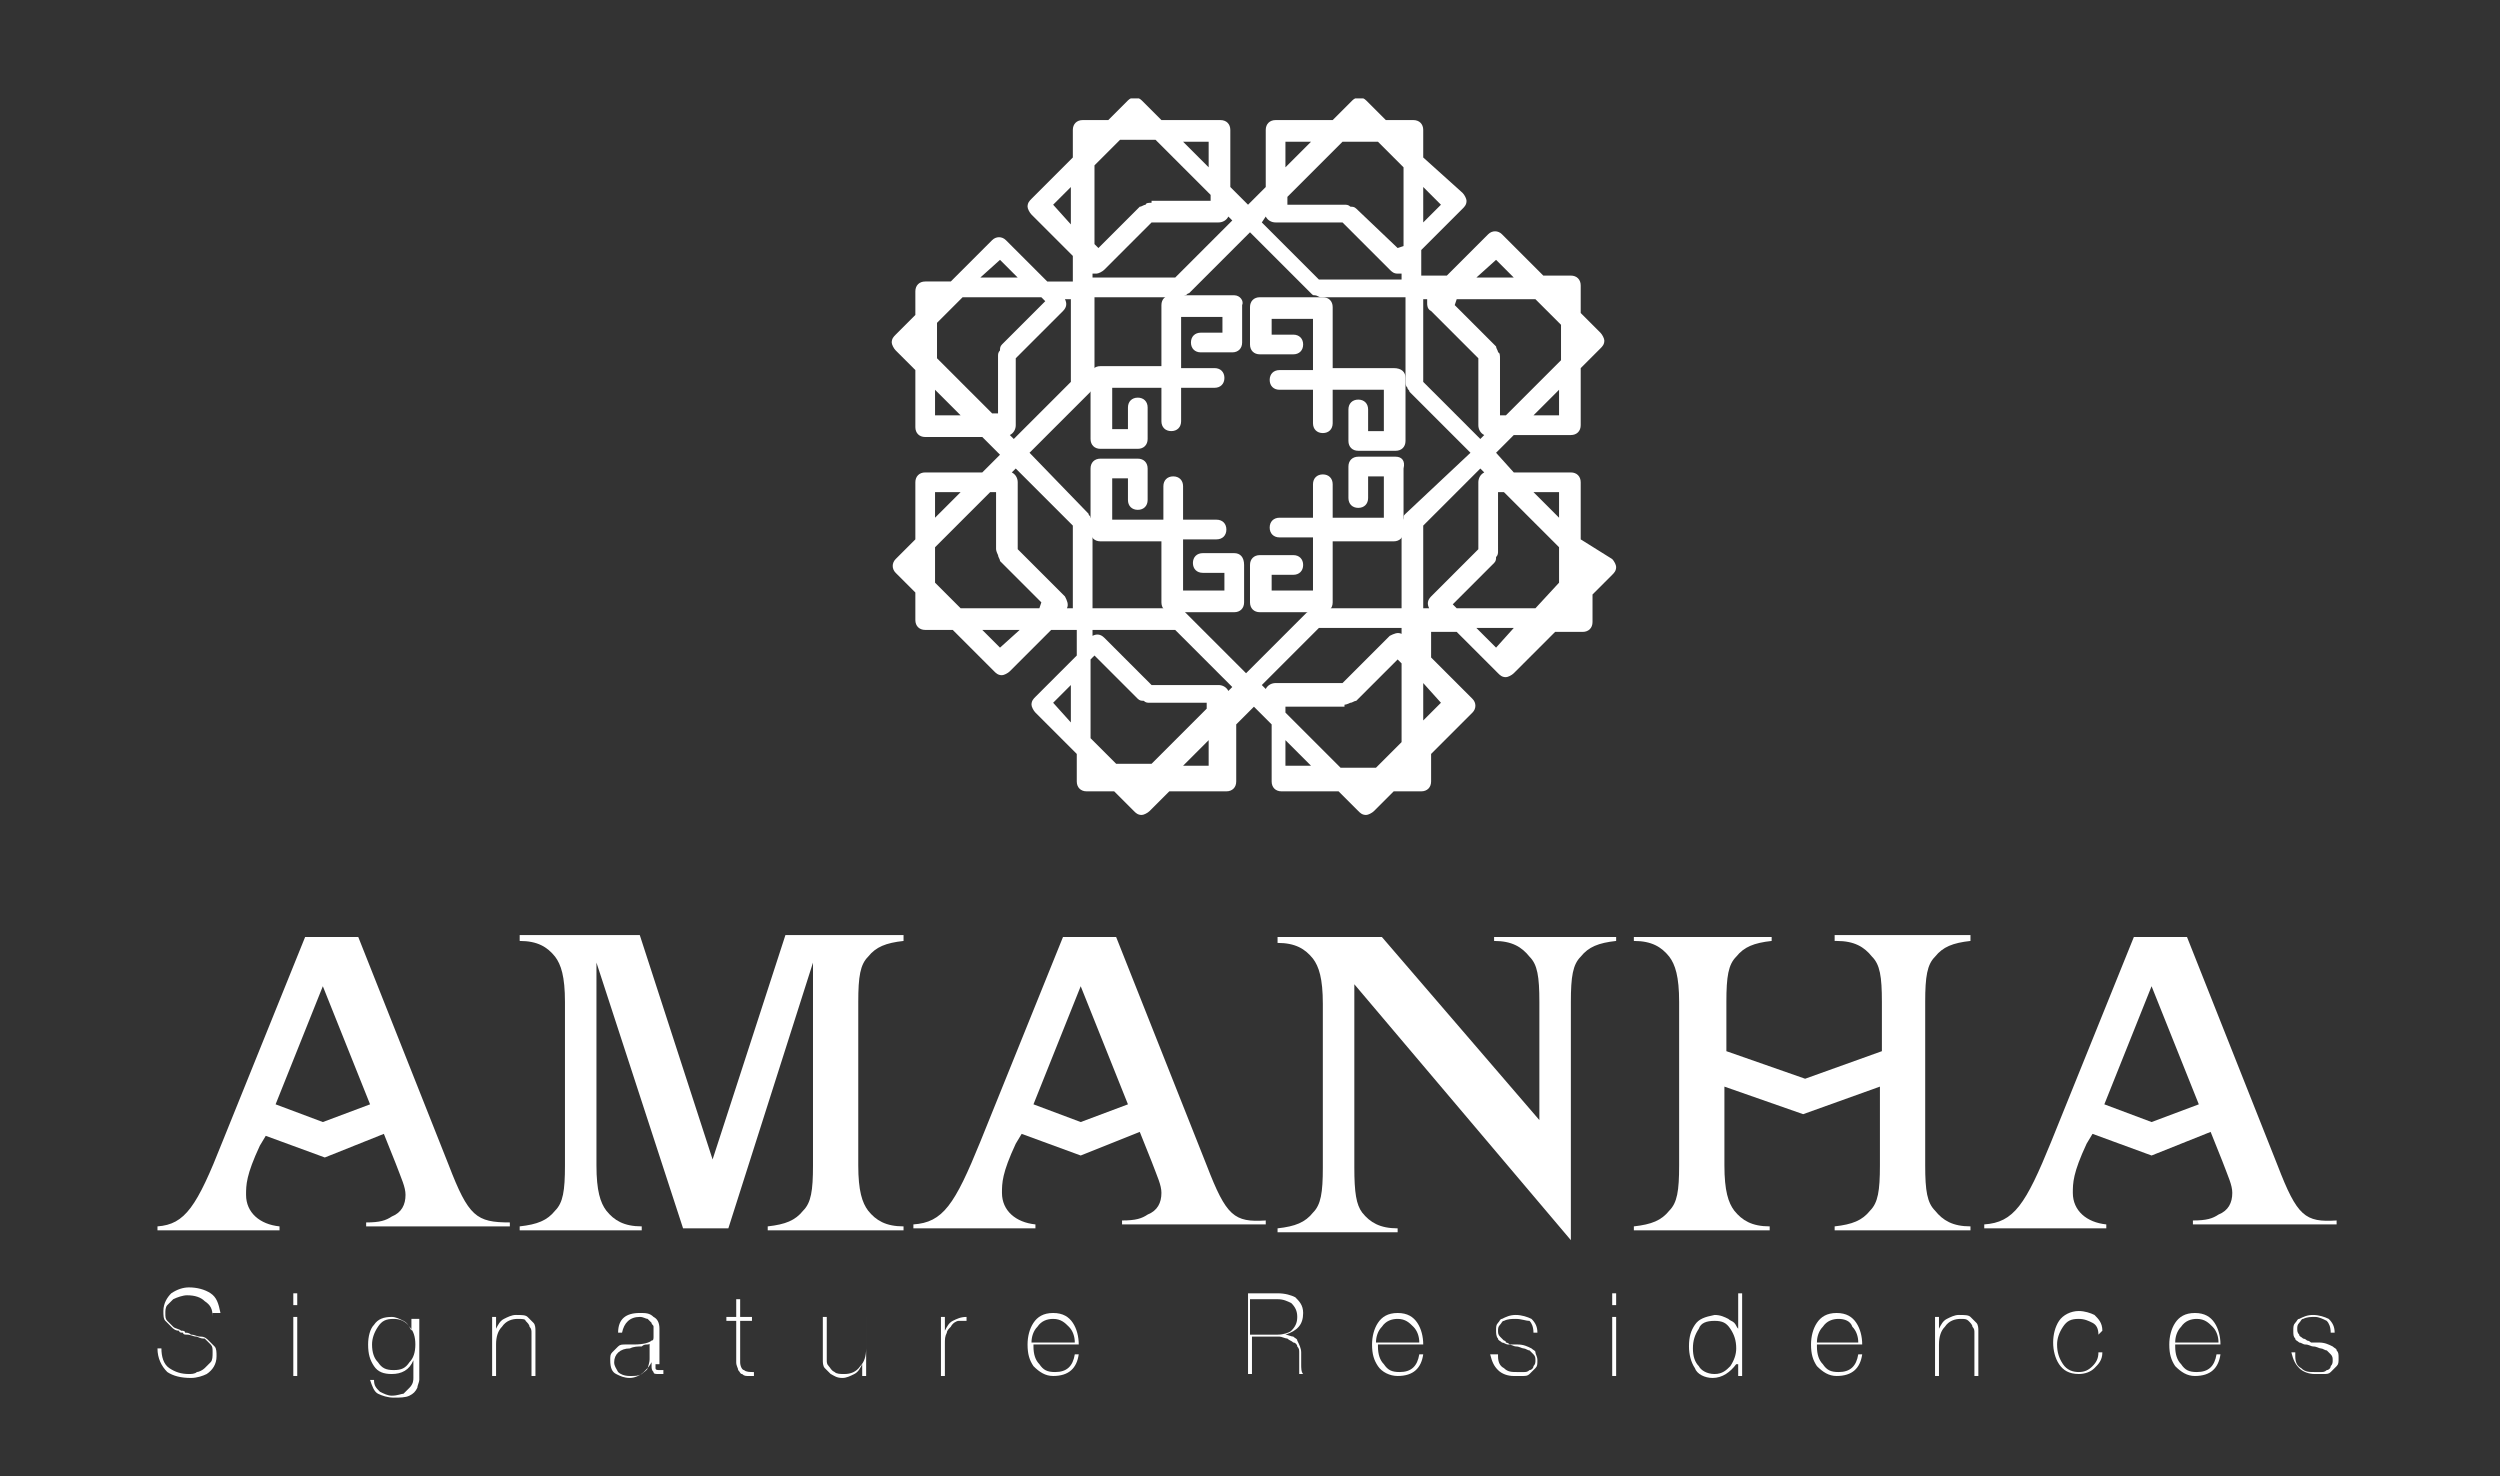 <?xml version="1.0" encoding="utf-8"?>
<!-- Generator: Adobe Illustrator 23.0.6, SVG Export Plug-In . SVG Version: 6.00 Build 0)  -->
<svg version="1.1" id="Capa_1" xmlns="http://www.w3.org/2000/svg" xmlns:xlink="http://www.w3.org/1999/xlink" x="0px" y="0px"
	 viewBox="0 0 127 75" style="enable-background:new 0 0 127 75;" xml:space="preserve">
<rect x="0" y="0" width="127" height="75" fill="#333333" stroke="none"/>
<style type="text/css">
	.st0{clip-path:url(#SVGID_2_);}
	.st1{clip-path:url(#SVGID_4_);fill:#FFFFFF;}
</style>
<g>
	<defs>
		<rect id="SVGID_1_" x="8" y="5" width="110.8" height="66"/>
	</defs>
	<clipPath id="SVGID_2_">
		<use xlink:href="#SVGID_1_"  style="overflow:visible;"/>
	</clipPath>
	<g class="st0">
		<defs>
			<rect id="SVGID_3_" x="8" y="5" width="110.8" height="66"/>
		</defs>
		<clipPath id="SVGID_4_">
			<use xlink:href="#SVGID_3_"  style="overflow:visible;"/>
		</clipPath>
		<path class="st1" d="M80.3,27.4v-2.9c0-0.3-0.2-0.5-0.5-0.5h-2.9L76,23l0.9-0.9h2.9c0.3,0,0.5-0.2,0.5-0.5v-2.9l1-1
			c0.1-0.1,0.2-0.2,0.2-0.4c0-0.1-0.1-0.3-0.2-0.4l-1-1v-1.4c0-0.3-0.2-0.5-0.5-0.5h-1.4l-2.1-2.1c-0.2-0.2-0.5-0.2-0.7,0l-2.1,2.1
			h-1.3v-1.3l2.1-2.1c0.1-0.1,0.2-0.2,0.2-0.4c0-0.1-0.1-0.3-0.2-0.4L72.3,8V6.6c0-0.3-0.2-0.5-0.5-0.5h-1.4l-1-1
			c-0.2-0.2-0.5-0.2-0.7,0l-1,1h-2.9c-0.3,0-0.5,0.2-0.5,0.5v2.9l-0.9,0.9l-0.9-0.9V6.6c0-0.3-0.2-0.5-0.5-0.5H59l-1-1
			c-0.2-0.2-0.5-0.2-0.7,0l-1,1H55c-0.3,0-0.5,0.2-0.5,0.5V8l-2.1,2.1c-0.1,0.1-0.2,0.2-0.2,0.4c0,0.1,0.1,0.3,0.2,0.4l2.1,2.1v1.3
			h-1.3l-2.1-2.1c-0.2-0.2-0.5-0.2-0.7,0l-2.1,2.1H47c-0.3,0-0.5,0.2-0.5,0.5V16l-1,1c-0.1,0.1-0.2,0.2-0.2,0.4
			c0,0.1,0.1,0.3,0.2,0.4l1,1v2.9c0,0.3,0.2,0.5,0.5,0.5h2.9l0.9,0.9l-0.9,0.9H47c-0.3,0-0.5,0.2-0.5,0.5v2.9l-1,1
			c-0.2,0.2-0.2,0.5,0,0.7l1,1v1.4c0,0.3,0.2,0.5,0.5,0.5h1.4l2.1,2.1c0.1,0.1,0.2,0.2,0.4,0.2c0.1,0,0.3-0.1,0.4-0.2l2.1-2.1h1.3
			v1.3l-2.1,2.1c-0.1,0.1-0.2,0.2-0.2,0.4c0,0.1,0.1,0.3,0.2,0.4l2.1,2.1v1.4c0,0.3,0.2,0.5,0.5,0.5h1.4l1,1
			c0.1,0.1,0.2,0.2,0.4,0.2c0.1,0,0.3-0.1,0.4-0.2l1-1h2.9c0.3,0,0.5-0.2,0.5-0.5v-2.9l0.9-0.9l0.9,0.9v2.9c0,0.3,0.2,0.5,0.5,0.5
			h2.9l1,1c0.1,0.1,0.2,0.2,0.4,0.2c0.1,0,0.3-0.1,0.4-0.2l1-1h1.4c0.3,0,0.5-0.2,0.5-0.5v-1.4l2.1-2.1c0.2-0.2,0.2-0.5,0-0.7
			l-2.1-2.1v-1.3h1.3l2.1,2.1c0.1,0.1,0.2,0.2,0.4,0.2c0.1,0,0.3-0.1,0.4-0.2l2.1-2.1h1.4c0.3,0,0.5-0.2,0.5-0.5v-1.4l1-1
			c0.1-0.1,0.2-0.2,0.2-0.4c0-0.1-0.1-0.3-0.2-0.4L80.3,27.4z M78,30.9h-4l-0.2-0.2l2.1-2.1c0.1-0.1,0.1-0.2,0.1-0.3
			c0.1-0.1,0.1-0.2,0.1-0.3V25h0.3l2.8,2.8v1.8L78,30.9z M79.2,25v1.3L77.9,25H79.2z M74,15.2h4l1.3,1.3v1.8l-2.8,2.8h-0.3v-2.9
			c0-0.1,0-0.3-0.1-0.3c0-0.1-0.1-0.2-0.1-0.3l-2.1-2.1L74,15.2z M79.2,21.1h-1.3l1.3-1.3V21.1z M76,13.2l0.9,0.9H75L76,13.2z
			 M72.5,15.2c0,0.1,0,0.1,0,0.2c0,0.1,0,0.3,0.2,0.4l2.4,2.4v3.4c0,0.2,0.1,0.4,0.3,0.5l-0.2,0.2l-2.9-2.9v-4.2H72.5z M71.4,26.1
			c-0.1,0.1-0.1,0.1-0.1,0.2c0,0.1-0.1,0.2-0.1,0.3v4.3h-4.3c-0.1,0-0.2,0-0.3,0.1c-0.1,0-0.1,0.1-0.2,0.1l-3.1,3.1l-3.1-3.1
			C60.3,31,60.2,31,60.1,31c-0.1,0-0.2-0.1-0.3-0.1h-4.3v-4.3c0-0.1,0-0.2-0.1-0.3c0-0.1-0.1-0.1-0.1-0.2L52.3,23l3.1-3.1
			c0.1-0.1,0.1-0.1,0.1-0.2c0-0.1,0.1-0.2,0.1-0.3v-4.3h4.3c0.1,0,0.2,0,0.3-0.1c0.1,0,0.1-0.1,0.2-0.1l3.1-3.1l3.1,3.1
			c0.1,0.1,0.1,0.1,0.2,0.1c0.1,0,0.2,0.1,0.3,0.1h4.3v4.3c0,0.1,0,0.2,0.1,0.3c0,0.1,0.1,0.1,0.1,0.2l3.1,3.1L71.4,26.1z
			 M68.9,10.6c-0.1-0.1-0.2-0.1-0.3-0.1c-0.1-0.1-0.2-0.1-0.3-0.1h-2.9V10l2.8-2.8h1.8l1.3,1.3v4L71,12.6L68.9,10.6z M73.2,10.4
			l-0.9,0.9V9.5L73.2,10.4z M65.3,7.2h1.3l-1.3,1.3V7.2z M64.3,11c0.1,0.2,0.3,0.3,0.5,0.3h3.4l2.4,2.4c0.1,0.1,0.2,0.2,0.4,0.2
			c0.1,0,0.1,0,0.2,0v0.3h-4.2l-2.9-2.9L64.3,11z M58.5,10.3c-0.1,0-0.3,0-0.3,0.1c-0.1,0-0.2,0.1-0.3,0.1l-2.1,2.1l-0.2-0.2v-4
			l1.3-1.3h1.8l2.8,2.8v0.3H58.5z M61.4,7.2v1.3l-1.3-1.3H61.4z M53.5,10.4l0.9-0.9v1.9L53.5,10.4z M55.5,13.9c0.1,0,0.1,0,0.2,0
			c0.1,0,0.3-0.1,0.4-0.2l2.4-2.4h3.4c0.2,0,0.4-0.1,0.5-0.3l0.2,0.2l-2.9,2.9h-4.2V13.9z M50.9,17.5c-0.1,0.1-0.1,0.2-0.1,0.3
			c-0.1,0.1-0.1,0.2-0.1,0.3v2.9h-0.3l-2.8-2.8v-1.8l1.3-1.3h4l0.2,0.2L50.9,17.5z M50.8,13.2l0.9,0.9h-1.9L50.8,13.2z M47.5,21.1
			v-1.3l1.3,1.3H47.5z M51.3,22.1c0.2-0.1,0.3-0.3,0.3-0.5v-3.4l2.4-2.4c0.2-0.2,0.2-0.4,0.1-0.6h0.3v4.2l-2.9,2.9L51.3,22.1z
			 M52.8,30.9h-4l-1.3-1.3v-1.8l2.8-2.8h0.3v2.9c0,0.1,0.1,0.3,0.1,0.3c0,0.1,0.1,0.2,0.1,0.3l2.1,2.1L52.8,30.9z M47.5,25h1.3
			l-1.3,1.3V25z M50.8,32.9l-0.9-0.9h1.9L50.8,32.9z M54.2,30.9c0.1-0.2,0-0.4-0.1-0.6l-2.4-2.4v-3.4c0-0.2-0.1-0.4-0.3-0.5l0.2-0.2
			l2.9,2.9v4.2H54.2z M57.8,35.5c0.1,0.1,0.2,0.1,0.3,0.1c0.1,0.1,0.2,0.1,0.3,0.1h2.9v0.3l-2.8,2.8h-1.8l-1.3-1.3v-4l0.2-0.2
			L57.8,35.5z M53.5,35.7l0.9-0.9v1.9L53.5,35.7z M61.4,38.9h-1.3l1.3-1.3V38.9z M62.4,35.1c-0.1-0.2-0.3-0.3-0.5-0.3h-3.4l-2.4-2.4
			c-0.2-0.2-0.4-0.2-0.6-0.1v-0.3h4.2l2.9,2.9L62.4,35.1z M68.3,35.8c0.1,0,0.3-0.1,0.3-0.1c0.1,0,0.2-0.1,0.3-0.1l2.1-2.1l0.2,0.2
			v4l-1.3,1.3h-1.8l-2.8-2.8v-0.3H68.3z M65.3,38.9v-1.3l1.3,1.3H65.3z M73.2,35.7l-0.9,0.9v-1.9L73.2,35.7z M71.2,32.2
			c-0.2-0.1-0.4,0-0.6,0.1l-2.4,2.4h-3.4c-0.2,0-0.4,0.1-0.5,0.3l-0.2-0.2l2.9-2.9h4.2V32.2z M72.3,26.7l2.9-2.9l0.2,0.2
			c-0.2,0.1-0.3,0.3-0.3,0.5v3.4l-2.4,2.4c-0.2,0.2-0.2,0.4-0.1,0.6h-0.3V26.7z M76,32.9L75,31.9h1.9L76,32.9z"/>
		<path class="st1" d="M71.4,19.2v3.2c0,0.3-0.2,0.5-0.5,0.5H69c-0.3,0-0.5-0.2-0.5-0.5v-1.6c0-0.3,0.2-0.5,0.5-0.5
			c0.3,0,0.5,0.2,0.5,0.5v1.1h0.8v-2.1h-2.6v1.7c0,0.3-0.2,0.5-0.5,0.5c-0.3,0-0.5-0.2-0.5-0.5v-1.7H65c-0.3,0-0.5-0.2-0.5-0.5
			c0-0.3,0.2-0.5,0.5-0.5h1.7v-2.6h-2.1v0.8h1.1c0.3,0,0.5,0.2,0.5,0.5c0,0.3-0.2,0.5-0.5,0.5H64c-0.3,0-0.5-0.2-0.5-0.5v-1.9
			c0-0.3,0.2-0.5,0.5-0.5h3.2c0.3,0,0.5,0.2,0.5,0.5v3.1h3.1C71.2,18.7,71.4,18.9,71.4,19.2 M70.9,23.2H69c-0.3,0-0.5,0.2-0.5,0.5
			v1.6c0,0.3,0.2,0.5,0.5,0.5c0.3,0,0.5-0.2,0.5-0.5v-1.1h0.8v2.1h-2.6v-1.7c0-0.3-0.2-0.5-0.5-0.5c-0.3,0-0.5,0.2-0.5,0.5v1.7H65
			c-0.3,0-0.5,0.2-0.5,0.5c0,0.3,0.2,0.5,0.5,0.5h1.7V30h-2.1v-0.8h1.1c0.3,0,0.5-0.2,0.5-0.5c0-0.3-0.2-0.5-0.5-0.5H64
			c-0.3,0-0.5,0.2-0.5,0.5v1.9c0,0.3,0.2,0.5,0.5,0.5h3.2c0.3,0,0.5-0.2,0.5-0.5v-3.1h3.1c0.3,0,0.5-0.2,0.5-0.5v-3.2
			C71.4,23.4,71.2,23.2,70.9,23.2 M62.7,28.1h-1.6c-0.3,0-0.5,0.2-0.5,0.5c0,0.3,0.2,0.5,0.5,0.5h1.1V30h-2.1v-2.6h1.7
			c0.3,0,0.5-0.2,0.5-0.5c0-0.3-0.2-0.5-0.5-0.5h-1.7v-1.7c0-0.3-0.2-0.5-0.5-0.5c-0.3,0-0.5,0.2-0.5,0.5v1.7h-2.6v-2.1h0.8v1.1
			c0,0.3,0.2,0.5,0.5,0.5c0.3,0,0.5-0.2,0.5-0.5v-1.6c0-0.3-0.2-0.5-0.5-0.5h-1.9c-0.3,0-0.5,0.2-0.5,0.5v3.2c0,0.3,0.2,0.5,0.5,0.5
			H59v3.1c0,0.3,0.2,0.5,0.5,0.5h3.2c0.3,0,0.5-0.2,0.5-0.5v-1.9C63.2,28.3,63,28.1,62.7,28.1 M62.7,15h-3.2c-0.3,0-0.5,0.2-0.5,0.5
			v3.1h-3.1c-0.3,0-0.5,0.2-0.5,0.5v3.2c0,0.3,0.2,0.5,0.5,0.5h1.9c0.3,0,0.5-0.2,0.5-0.5v-1.6c0-0.3-0.2-0.5-0.5-0.5
			c-0.3,0-0.5,0.2-0.5,0.5v1.1h-0.8v-2.1H59v1.7c0,0.3,0.2,0.5,0.5,0.5c0.3,0,0.5-0.2,0.5-0.5v-1.7h1.7c0.3,0,0.5-0.2,0.5-0.5
			c0-0.3-0.2-0.5-0.5-0.5h-1.7v-2.6h2.1v0.8h-1.1c-0.3,0-0.5,0.2-0.5,0.5c0,0.3,0.2,0.5,0.5,0.5h1.6c0.3,0,0.5-0.2,0.5-0.5v-1.9
			C63.2,15.3,63,15,62.7,15"/>
		<path class="st1" d="M10.8,66.9c0-0.4-0.1-0.6-0.4-0.8c-0.2-0.2-0.5-0.3-0.9-0.3c-0.2,0-0.5,0.1-0.7,0.2c-0.1,0.1-0.2,0.2-0.3,0.3
			c-0.1,0.1-0.1,0.3-0.1,0.4c0,0.2,0,0.3,0.1,0.4c0.1,0.1,0.2,0.2,0.3,0.3c0.1,0.1,0.3,0.1,0.4,0.2c0.1,0,0.2,0,0.2,0.1
			c0.1,0,0.2,0,0.3,0.1c0.2,0,0.3,0.1,0.5,0.1c0.2,0,0.3,0.1,0.4,0.2c0.1,0.1,0.2,0.2,0.3,0.3c0.1,0.1,0.1,0.3,0.1,0.5
			c0,0.4-0.2,0.7-0.5,0.9C10.3,69.9,10,70,9.7,70c-0.5,0-0.9-0.1-1.2-0.3C8.2,69.4,8,69,8,68.5h0.2c0,0.4,0.1,0.8,0.4,1
			c0.3,0.2,0.6,0.3,1,0.3c0.1,0,0.3,0,0.4-0.1c0.1,0,0.3-0.1,0.4-0.2c0.1-0.1,0.2-0.2,0.3-0.3c0.1-0.1,0.1-0.3,0.1-0.5
			c0-0.2,0-0.3-0.1-0.4c-0.1-0.1-0.2-0.2-0.3-0.3C10.3,68,10.2,68,10,67.9c-0.2,0-0.3-0.1-0.5-0.1c-0.1,0-0.2,0-0.2-0.1
			c-0.1,0-0.2,0-0.2-0.1c-0.2,0-0.3-0.1-0.4-0.2c-0.1-0.1-0.2-0.2-0.3-0.3c-0.1-0.1-0.1-0.3-0.1-0.5c0-0.4,0.2-0.7,0.4-0.9
			c0.3-0.2,0.6-0.3,0.9-0.3c0.4,0,0.8,0.1,1.1,0.3c0.3,0.2,0.4,0.5,0.5,1H10.8z"/>
		<path class="st1" d="M14.9,65.7h0.2v0.6h-0.2V65.7z M14.9,66.9h0.2v3h-0.2V66.9z"/>
		<path class="st1" d="M21.3,66.9v2.9c0,0.1,0,0.2,0,0.3c0,0.1-0.1,0.3-0.1,0.4c-0.1,0.2-0.2,0.3-0.4,0.4C20.6,71,20.3,71,20,71
			c-0.3,0-0.6-0.1-0.8-0.2c-0.2-0.1-0.3-0.4-0.4-0.7h0.2c0,0.3,0.1,0.4,0.3,0.6c0.2,0.1,0.4,0.2,0.6,0.2c0.3,0,0.5-0.1,0.6-0.1
			c0.1-0.1,0.2-0.2,0.3-0.3C21,70.3,21,70.1,21,70c0-0.1,0-0.2,0-0.2v-0.7h0c-0.2,0.5-0.6,0.7-1.1,0.7c-0.4,0-0.7-0.1-0.9-0.4
			c-0.2-0.3-0.3-0.6-0.3-1.1c0-0.4,0.1-0.8,0.3-1c0.2-0.3,0.5-0.4,0.9-0.4c0.2,0,0.4,0.1,0.6,0.2c0.2,0.1,0.3,0.3,0.4,0.5h0v-0.6
			H21.3z M20,67c-0.4,0-0.6,0.1-0.8,0.4c-0.2,0.3-0.3,0.6-0.3,0.9c0,0.4,0.1,0.7,0.3,0.9c0.2,0.3,0.4,0.4,0.8,0.4
			c0.4,0,0.6-0.1,0.8-0.4c0.2-0.2,0.3-0.5,0.3-0.9c0-0.4-0.1-0.7-0.3-0.9C20.6,67.1,20.3,67,20,67"/>
		<path class="st1" d="M25,66.9h0.2v0.6h0c0.1-0.2,0.2-0.4,0.4-0.5c0.2-0.1,0.4-0.2,0.6-0.2c0.3,0,0.5,0,0.6,0.1
			c0.1,0.1,0.2,0.2,0.3,0.3c0.1,0.1,0.1,0.3,0.1,0.4c0,0.1,0,0.3,0,0.4v1.9h-0.2V68c0-0.1,0-0.2,0-0.3c0-0.1,0-0.2-0.1-0.3
			c0-0.1-0.1-0.2-0.2-0.3C26.7,67,26.5,67,26.3,67c-0.3,0-0.6,0.1-0.8,0.4c-0.2,0.2-0.3,0.5-0.3,0.9v1.6H25V66.9z"/>
		<path class="st1" d="M33.3,69.3c0,0.1,0,0.2,0,0.2c0,0.1,0.1,0.1,0.2,0.1c0,0,0.1,0,0.2,0v0.2c-0.1,0-0.1,0-0.2,0
			c-0.2,0-0.3,0-0.3-0.1c-0.1-0.1-0.1-0.2-0.1-0.3v-0.2h0c-0.1,0.2-0.2,0.3-0.4,0.5C32.5,69.9,32.2,70,32,70c-0.3,0-0.5-0.1-0.7-0.2
			c-0.2-0.1-0.3-0.3-0.3-0.7c0-0.2,0-0.3,0.1-0.4c0.1-0.1,0.2-0.2,0.3-0.3c0.1-0.1,0.2-0.1,0.4-0.1c0.1,0,0.1,0,0.2,0
			c0.1,0,0.1,0,0.2,0c0.5,0,0.8-0.1,0.9-0.2c0.1,0,0.1-0.1,0.1-0.2c0-0.1,0-0.2,0-0.3c0,0,0-0.1,0-0.2c0-0.1-0.1-0.1-0.1-0.2
			c-0.1-0.1-0.1-0.1-0.2-0.2c-0.1,0-0.2-0.1-0.4-0.1c-0.5,0-0.8,0.3-0.9,0.8h-0.2c0-0.7,0.4-1,1.1-1c0.3,0,0.5,0,0.7,0.2
			c0.2,0.1,0.3,0.3,0.3,0.6V69.3z M33.1,68.2c0,0-0.1,0.1-0.2,0.1c-0.1,0-0.2,0-0.3,0.1c-0.2,0-0.4,0-0.6,0.1
			c-0.5,0-0.8,0.3-0.8,0.7c0,0.2,0.1,0.3,0.2,0.5c0.1,0.1,0.3,0.2,0.6,0.2c0.3,0,0.4,0,0.6-0.1c0.1-0.1,0.3-0.2,0.3-0.3
			C33,69.2,33,69.1,33,69c0-0.1,0-0.2,0-0.2V68.2z"/>
		<path class="st1" d="M38.2,67.1h-0.6v2.1c0,0.2,0.1,0.4,0.2,0.4c0.1,0.1,0.3,0.1,0.5,0.1v0.2c-0.1,0-0.2,0-0.3,0
			c-0.1,0-0.2,0-0.3-0.1c-0.1,0-0.1-0.1-0.2-0.2c0-0.1-0.1-0.2-0.1-0.4v-2.1h-0.5v-0.2h0.5v-0.9h0.2v0.9h0.6V67.1z"/>
		<path class="st1" d="M44,69.9h-0.2v-0.6l0,0c-0.1,0.2-0.2,0.4-0.4,0.5c-0.2,0.1-0.4,0.2-0.6,0.2c-0.3,0-0.4-0.1-0.6-0.2
			c-0.1-0.1-0.2-0.2-0.3-0.3c-0.1-0.1-0.1-0.3-0.1-0.4c0-0.1,0-0.2,0-0.3v-1.9h0.2v1.9c0,0.1,0,0.2,0,0.3c0,0.1,0,0.2,0.1,0.3
			c0.1,0.1,0.1,0.2,0.3,0.3c0.1,0.1,0.3,0.1,0.5,0.1c0.3,0,0.6-0.1,0.8-0.4c0.2-0.2,0.3-0.5,0.3-0.9v-1.6H44V69.9z"/>
		<path class="st1" d="M48,67.6L48,67.6c0.1-0.2,0.2-0.4,0.4-0.5c0.2-0.1,0.4-0.2,0.7-0.2v0.2c-0.1,0-0.2,0-0.4,0
			c-0.1,0-0.3,0.1-0.4,0.3c-0.1,0.1-0.2,0.2-0.2,0.3C48,67.9,48,68,48,68.3v1.6h-0.2v-3H48V67.6z"/>
		<path class="st1" d="M52.5,68.4c0,0.4,0.1,0.7,0.3,0.9c0.2,0.3,0.4,0.4,0.8,0.4c0.6,0,0.9-0.3,1-0.9h0.2c-0.1,0.7-0.5,1.1-1.3,1.1
			c-0.4,0-0.7-0.2-1-0.5c-0.2-0.3-0.3-0.6-0.3-1.1c0-0.4,0.1-0.8,0.3-1.1c0.2-0.3,0.5-0.5,1-0.5c0.5,0,0.8,0.2,1,0.5
			c0.2,0.3,0.3,0.7,0.3,1.1H52.5z M54.6,68.2c0-0.3-0.1-0.6-0.3-0.8c-0.2-0.2-0.4-0.4-0.8-0.4c-0.3,0-0.6,0.1-0.8,0.4
			c-0.2,0.2-0.3,0.5-0.3,0.8H54.6z"/>
		<path class="st1" d="M63.2,65.7h1.7c0.4,0,0.7,0.1,0.9,0.2c0.2,0.2,0.4,0.4,0.4,0.8c0,0.6-0.3,0.9-0.9,1.1v0
			c0.1,0,0.3,0.1,0.4,0.1c0.1,0.1,0.2,0.1,0.2,0.2c0.1,0.2,0.2,0.4,0.2,0.6c0,0.2,0,0.4,0,0.6c0,0.2,0,0.4,0.1,0.5H66
			c0,0,0-0.1,0-0.1c0,0,0-0.1,0-0.1c0-0.1,0-0.2,0-0.3c0-0.2,0-0.4,0-0.6c0-0.1,0-0.2-0.1-0.3c0-0.1-0.1-0.2-0.2-0.2
			c-0.1-0.1-0.2-0.1-0.3-0.2c-0.1,0-0.3-0.1-0.4-0.1h-1.4v1.9h-0.2V65.7z M64.9,67.8c0.3,0,0.6-0.1,0.7-0.2c0.2-0.2,0.3-0.4,0.3-0.7
			c0-0.3-0.1-0.5-0.3-0.7c-0.2-0.1-0.4-0.2-0.7-0.2h-1.4v1.8H64.9z"/>
		<path class="st1" d="M70,68.4c0,0.4,0.1,0.7,0.3,0.9c0.2,0.3,0.4,0.4,0.8,0.4c0.6,0,0.9-0.3,1-0.9h0.2c-0.1,0.7-0.5,1.1-1.3,1.1
			c-0.4,0-0.8-0.2-1-0.5c-0.2-0.3-0.3-0.6-0.3-1.1c0-0.4,0.1-0.8,0.3-1.1c0.2-0.3,0.5-0.5,1-0.5c0.5,0,0.8,0.2,1,0.5
			c0.2,0.3,0.3,0.7,0.3,1.1H70z M72.1,68.2c0-0.3-0.1-0.6-0.3-0.8c-0.2-0.2-0.4-0.4-0.8-0.4c-0.3,0-0.6,0.1-0.8,0.4
			c-0.2,0.2-0.3,0.5-0.3,0.8H72.1z"/>
		<path class="st1" d="M76.1,68.9c0,0.3,0.1,0.5,0.3,0.6c0.2,0.2,0.4,0.2,0.7,0.2c0.1,0,0.2,0,0.3,0c0.1,0,0.2,0,0.3-0.1
			c0.1,0,0.2-0.1,0.2-0.2c0.1-0.1,0.1-0.2,0.1-0.3c0-0.1,0-0.2-0.1-0.3c-0.1-0.1-0.1-0.1-0.2-0.2c-0.1,0-0.2-0.1-0.3-0.1
			c-0.1,0-0.2-0.1-0.4-0.1c-0.1,0-0.2-0.1-0.4-0.1c-0.1,0-0.2-0.1-0.3-0.1c-0.1-0.1-0.2-0.1-0.2-0.2C76,67.9,76,67.7,76,67.6
			c0-0.2,0-0.3,0.1-0.4c0.1-0.1,0.1-0.2,0.2-0.2c0.2-0.1,0.4-0.2,0.7-0.2c0.3,0,0.6,0.1,0.8,0.2c0.2,0.2,0.3,0.4,0.3,0.7h-0.2
			c0-0.3-0.1-0.5-0.2-0.6C77.5,67.1,77.3,67,77,67c-0.2,0-0.4,0-0.6,0.1c-0.1,0-0.1,0.1-0.2,0.2c-0.1,0.1-0.1,0.2-0.1,0.3
			c0,0.1,0,0.2,0.1,0.3c0.1,0.1,0.1,0.1,0.2,0.2c0,0,0.1,0,0.1,0.1c0,0,0.1,0,0.2,0.1c0.1,0,0.1,0,0.2,0c0.1,0,0.1,0,0.2,0
			c0.3,0,0.5,0.1,0.7,0.2c0.1,0.1,0.2,0.1,0.2,0.2c0,0.1,0.1,0.2,0.1,0.4c0,0.2,0,0.3-0.1,0.4c-0.1,0.1-0.2,0.2-0.3,0.3
			c-0.1,0.1-0.2,0.1-0.4,0.1c-0.1,0-0.3,0-0.4,0c-0.3,0-0.6-0.1-0.8-0.3c-0.2-0.2-0.3-0.4-0.4-0.8H76.1z"/>
		<path class="st1" d="M81.9,65.7h0.2v0.6h-0.2V65.7z M81.9,66.9h0.2v3h-0.2V66.9z"/>
		<path class="st1" d="M88.2,69.3L88.2,69.3C87.9,69.7,87.5,70,87,70c-0.4,0-0.8-0.2-0.9-0.5c-0.2-0.3-0.3-0.7-0.3-1.1
			c0-0.5,0.1-0.8,0.3-1.1c0.2-0.3,0.5-0.4,1-0.5c0.3,0,0.5,0.1,0.7,0.2c0.1,0.1,0.2,0.1,0.3,0.2c0.1,0.1,0.1,0.2,0.2,0.3h0v-1.8h0.2
			v4.2h-0.2V69.3z M87.1,69.8c0.4,0,0.6-0.2,0.8-0.4c0.2-0.3,0.3-0.6,0.3-0.9c0-0.4-0.1-0.7-0.3-1c-0.2-0.3-0.4-0.4-0.8-0.4
			c-0.4,0-0.7,0.1-0.8,0.4c-0.2,0.3-0.3,0.6-0.3,1c0,0.4,0.1,0.7,0.3,0.9C86.4,69.6,86.7,69.8,87.1,69.8"/>
		<path class="st1" d="M92.3,68.4c0,0.4,0.1,0.7,0.3,0.9c0.2,0.3,0.4,0.4,0.8,0.4c0.6,0,0.9-0.3,1-0.9h0.2c-0.1,0.7-0.5,1.1-1.3,1.1
			c-0.4,0-0.7-0.2-1-0.5c-0.2-0.3-0.3-0.6-0.3-1.1c0-0.4,0.1-0.8,0.3-1.1c0.2-0.3,0.5-0.5,1-0.5c0.5,0,0.8,0.2,1,0.5
			c0.2,0.3,0.3,0.7,0.3,1.1H92.3z M94.4,68.2c0-0.3-0.1-0.6-0.3-0.8C94,67.1,93.7,67,93.4,67c-0.3,0-0.6,0.1-0.8,0.4
			c-0.2,0.2-0.3,0.5-0.3,0.8H94.4z"/>
		<path class="st1" d="M98.3,66.9h0.2v0.6h0c0.1-0.2,0.2-0.4,0.4-0.5c0.2-0.1,0.4-0.2,0.6-0.2c0.3,0,0.5,0,0.6,0.1
			c0.1,0.1,0.2,0.2,0.3,0.3c0.1,0.1,0.1,0.3,0.1,0.4c0,0.1,0,0.3,0,0.4v1.9h-0.2V68c0-0.1,0-0.2,0-0.3c0-0.1,0-0.2-0.1-0.3
			c0-0.1-0.1-0.2-0.2-0.3C99.9,67,99.8,67,99.6,67c-0.3,0-0.6,0.1-0.8,0.4c-0.2,0.2-0.3,0.5-0.3,0.9v1.6h-0.2V66.9z"/>
		<path class="st1" d="M106.6,67.8c0-0.3-0.1-0.5-0.3-0.6c-0.2-0.1-0.4-0.2-0.7-0.2c-0.4,0-0.6,0.1-0.8,0.4
			c-0.2,0.3-0.3,0.6-0.3,0.9c0,0.4,0.1,0.7,0.3,1c0.2,0.3,0.5,0.4,0.8,0.4c0.3,0,0.5-0.1,0.7-0.3c0.2-0.2,0.3-0.4,0.3-0.7h0.2
			c0,0.4-0.2,0.6-0.4,0.8c-0.2,0.2-0.5,0.3-0.8,0.3c-0.5,0-0.8-0.2-1-0.5c-0.2-0.3-0.3-0.7-0.3-1.1c0-0.4,0.1-0.8,0.3-1.1
			c0.2-0.3,0.6-0.5,1-0.5c0.3,0,0.6,0.1,0.8,0.2c0.2,0.2,0.4,0.4,0.4,0.8L106.6,67.8z"/>
		<path class="st1" d="M110.5,68.4c0,0.4,0.1,0.7,0.3,0.9c0.2,0.3,0.4,0.4,0.8,0.4c0.6,0,0.9-0.3,1-0.9h0.2
			c-0.1,0.7-0.5,1.1-1.3,1.1c-0.4,0-0.7-0.2-1-0.5c-0.2-0.3-0.3-0.6-0.3-1.1c0-0.4,0.1-0.8,0.3-1.1c0.2-0.3,0.5-0.5,1-0.5
			c0.5,0,0.8,0.2,1,0.5c0.2,0.3,0.3,0.7,0.3,1.1H110.5z M112.7,68.2c0-0.3-0.1-0.6-0.3-0.8c-0.2-0.2-0.4-0.4-0.8-0.4
			c-0.3,0-0.6,0.1-0.8,0.4c-0.2,0.2-0.3,0.5-0.3,0.8H112.7z"/>
		<path class="st1" d="M116.6,68.9c0,0.3,0.1,0.5,0.3,0.6c0.2,0.2,0.4,0.2,0.7,0.2c0.1,0,0.2,0,0.3,0c0.1,0,0.2,0,0.3-0.1
			c0.1,0,0.2-0.1,0.2-0.2c0.1-0.1,0.1-0.2,0.1-0.3c0-0.1,0-0.2-0.1-0.3c-0.1-0.1-0.1-0.1-0.2-0.2c-0.1,0-0.2-0.1-0.3-0.1
			c-0.1,0-0.2-0.1-0.4-0.1c-0.1,0-0.2-0.1-0.4-0.1c-0.1,0-0.2-0.1-0.3-0.1c-0.1-0.1-0.2-0.1-0.2-0.2c-0.1-0.1-0.1-0.2-0.1-0.4
			c0-0.2,0-0.3,0.1-0.4c0.1-0.1,0.1-0.2,0.2-0.2c0.2-0.1,0.4-0.2,0.7-0.2c0.3,0,0.6,0.1,0.8,0.2c0.2,0.2,0.3,0.4,0.3,0.7h-0.2
			c0-0.3-0.1-0.5-0.2-0.6c-0.2-0.1-0.4-0.2-0.6-0.2c-0.2,0-0.4,0-0.6,0.1c-0.1,0-0.1,0.1-0.2,0.2c-0.1,0.1-0.1,0.2-0.1,0.3
			c0,0.1,0,0.2,0.1,0.3c0,0.1,0.1,0.1,0.2,0.2c0,0,0.1,0,0.2,0.1c0,0,0.1,0,0.2,0.1c0.1,0,0.1,0,0.2,0c0.1,0,0.1,0,0.2,0
			c0.3,0,0.5,0.1,0.7,0.2c0.1,0.1,0.2,0.1,0.2,0.2c0.1,0.1,0.1,0.2,0.1,0.4c0,0.2,0,0.3-0.1,0.4c-0.1,0.1-0.2,0.2-0.3,0.3
			c-0.1,0.1-0.2,0.1-0.4,0.1c-0.1,0-0.3,0-0.4,0c-0.3,0-0.6-0.1-0.8-0.3c-0.2-0.2-0.3-0.4-0.4-0.8H116.6z"/>
		<path class="st1" d="M22.8,59.2l-4.6-11.6h-2.7L11.3,58C10,61.3,9.4,62.2,8,62.3v0.2h6.2v-0.2c-1-0.1-1.7-0.7-1.7-1.6
			c0-0.5,0-1,0.7-2.5l0.3-0.5l3,1.1l3-1.2l0.6,1.5c0.3,0.8,0.5,1.2,0.5,1.6c0,0.5-0.2,0.9-0.7,1.1c-0.3,0.2-0.6,0.3-1.3,0.3v0.2h7.3
			v-0.2C24.2,62.1,23.8,61.8,22.8,59.2 M16.4,57l-2.4-0.9l2.4-6l2.4,6L16.4,57z"/>
		<path class="st1" d="M36.2,58.9l-3.7-11.4h-6.1v0.3c0.9,0,1.4,0.3,1.8,0.8c0.3,0.4,0.5,1,0.5,2.3v8.3c0,1.3-0.1,1.9-0.5,2.3
			c-0.4,0.5-0.9,0.7-1.8,0.8v0.2h6.2v-0.2c-0.9,0-1.4-0.3-1.8-0.8c-0.3-0.4-0.5-1-0.5-2.3V48.9l4.4,13.5H37l4.3-13.5v10.3
			c0,1.3-0.1,1.9-0.5,2.3c-0.4,0.5-0.9,0.7-1.8,0.8v0.2h6.9v-0.2c-0.9,0-1.4-0.3-1.8-0.8c-0.3-0.4-0.5-1-0.5-2.3v-8.3
			c0-1.3,0.1-1.9,0.5-2.3c0.4-0.5,0.9-0.7,1.8-0.8v-0.3h-6L36.2,58.9z"/>
		<path class="st1" d="M61.3,59.2l-4.6-11.6h-2.7L49.8,58c-1.3,3.2-1.9,4.1-3.4,4.2v0.2h6.2v-0.2c-1-0.1-1.7-0.7-1.7-1.6
			c0-0.5,0-1,0.7-2.5l0.3-0.5l3,1.1l3-1.2l0.6,1.5c0.3,0.8,0.5,1.2,0.5,1.6c0,0.5-0.2,0.9-0.7,1.1c-0.3,0.2-0.6,0.3-1.3,0.3v0.2h7.3
			v-0.2C62.7,62.1,62.3,61.8,61.3,59.2 M54.9,57l-2.4-0.9l2.4-6l2.4,6L54.9,57z"/>
		<path class="st1" d="M93.3,47.8c0.9,0,1.4,0.3,1.8,0.8c0.4,0.4,0.5,1,0.5,2.3v2.5l-3.9,1.4l-4-1.4v-2.5c0-1.3,0.1-1.9,0.5-2.3
			c0.4-0.5,0.9-0.7,1.8-0.8v-0.2H83v0.2c0.9,0,1.4,0.3,1.8,0.8c0.3,0.4,0.5,1,0.5,2.3v8.3c0,1.3-0.1,1.9-0.5,2.3
			c-0.4,0.5-0.9,0.7-1.8,0.8v0.2h6.9v-0.2c-0.9,0-1.4-0.3-1.8-0.8c-0.3-0.4-0.5-1-0.5-2.3v-4l4,1.4l3.9-1.4v4c0,1.3-0.1,1.9-0.5,2.3
			c-0.4,0.5-0.9,0.7-1.8,0.8v0.2h6.9v-0.2c-0.9,0-1.4-0.3-1.8-0.8c-0.4-0.4-0.5-1-0.5-2.3v-8.3c0-1.3,0.1-1.9,0.5-2.3
			c0.4-0.5,0.9-0.7,1.8-0.8v-0.3h-6.9V47.8z"/>
		<path class="st1" d="M115.7,59.2l-4.6-11.6h-2.7L104.2,58c-1.3,3.2-1.9,4.1-3.4,4.2v0.2h6.2v-0.2c-1-0.1-1.7-0.7-1.7-1.6
			c0-0.5,0-1,0.7-2.5l0.3-0.5l3,1.1l3-1.2l0.6,1.5c0.3,0.8,0.5,1.2,0.5,1.6c0,0.5-0.2,0.9-0.7,1.1c-0.3,0.2-0.6,0.3-1.3,0.3v0.2h7.3
			v-0.2C117.1,62.1,116.7,61.8,115.7,59.2 M109.3,57l-2.4-0.9l2.4-6l2.4,6L109.3,57z"/>
		<path class="st1" d="M75.9,47.8c0.9,0,1.4,0.3,1.8,0.8c0.4,0.4,0.5,1,0.5,2.3v6l-8-9.3h-5.3v0.3c0.9,0,1.4,0.3,1.8,0.8
			c0.3,0.4,0.5,1,0.5,2.3v8.3c0,1.3-0.1,1.9-0.5,2.3c-0.4,0.5-0.9,0.7-1.8,0.8v0.2H71v-0.2c-0.9,0-1.4-0.3-1.8-0.8
			c-0.3-0.4-0.4-1-0.4-2.3v-9.3l11,13V51.5l0-0.6c0-1.3,0.1-1.9,0.5-2.3c0.4-0.5,0.9-0.7,1.8-0.8v-0.2h-6.2V47.8z"/>
	</g>
</g>
</svg>
